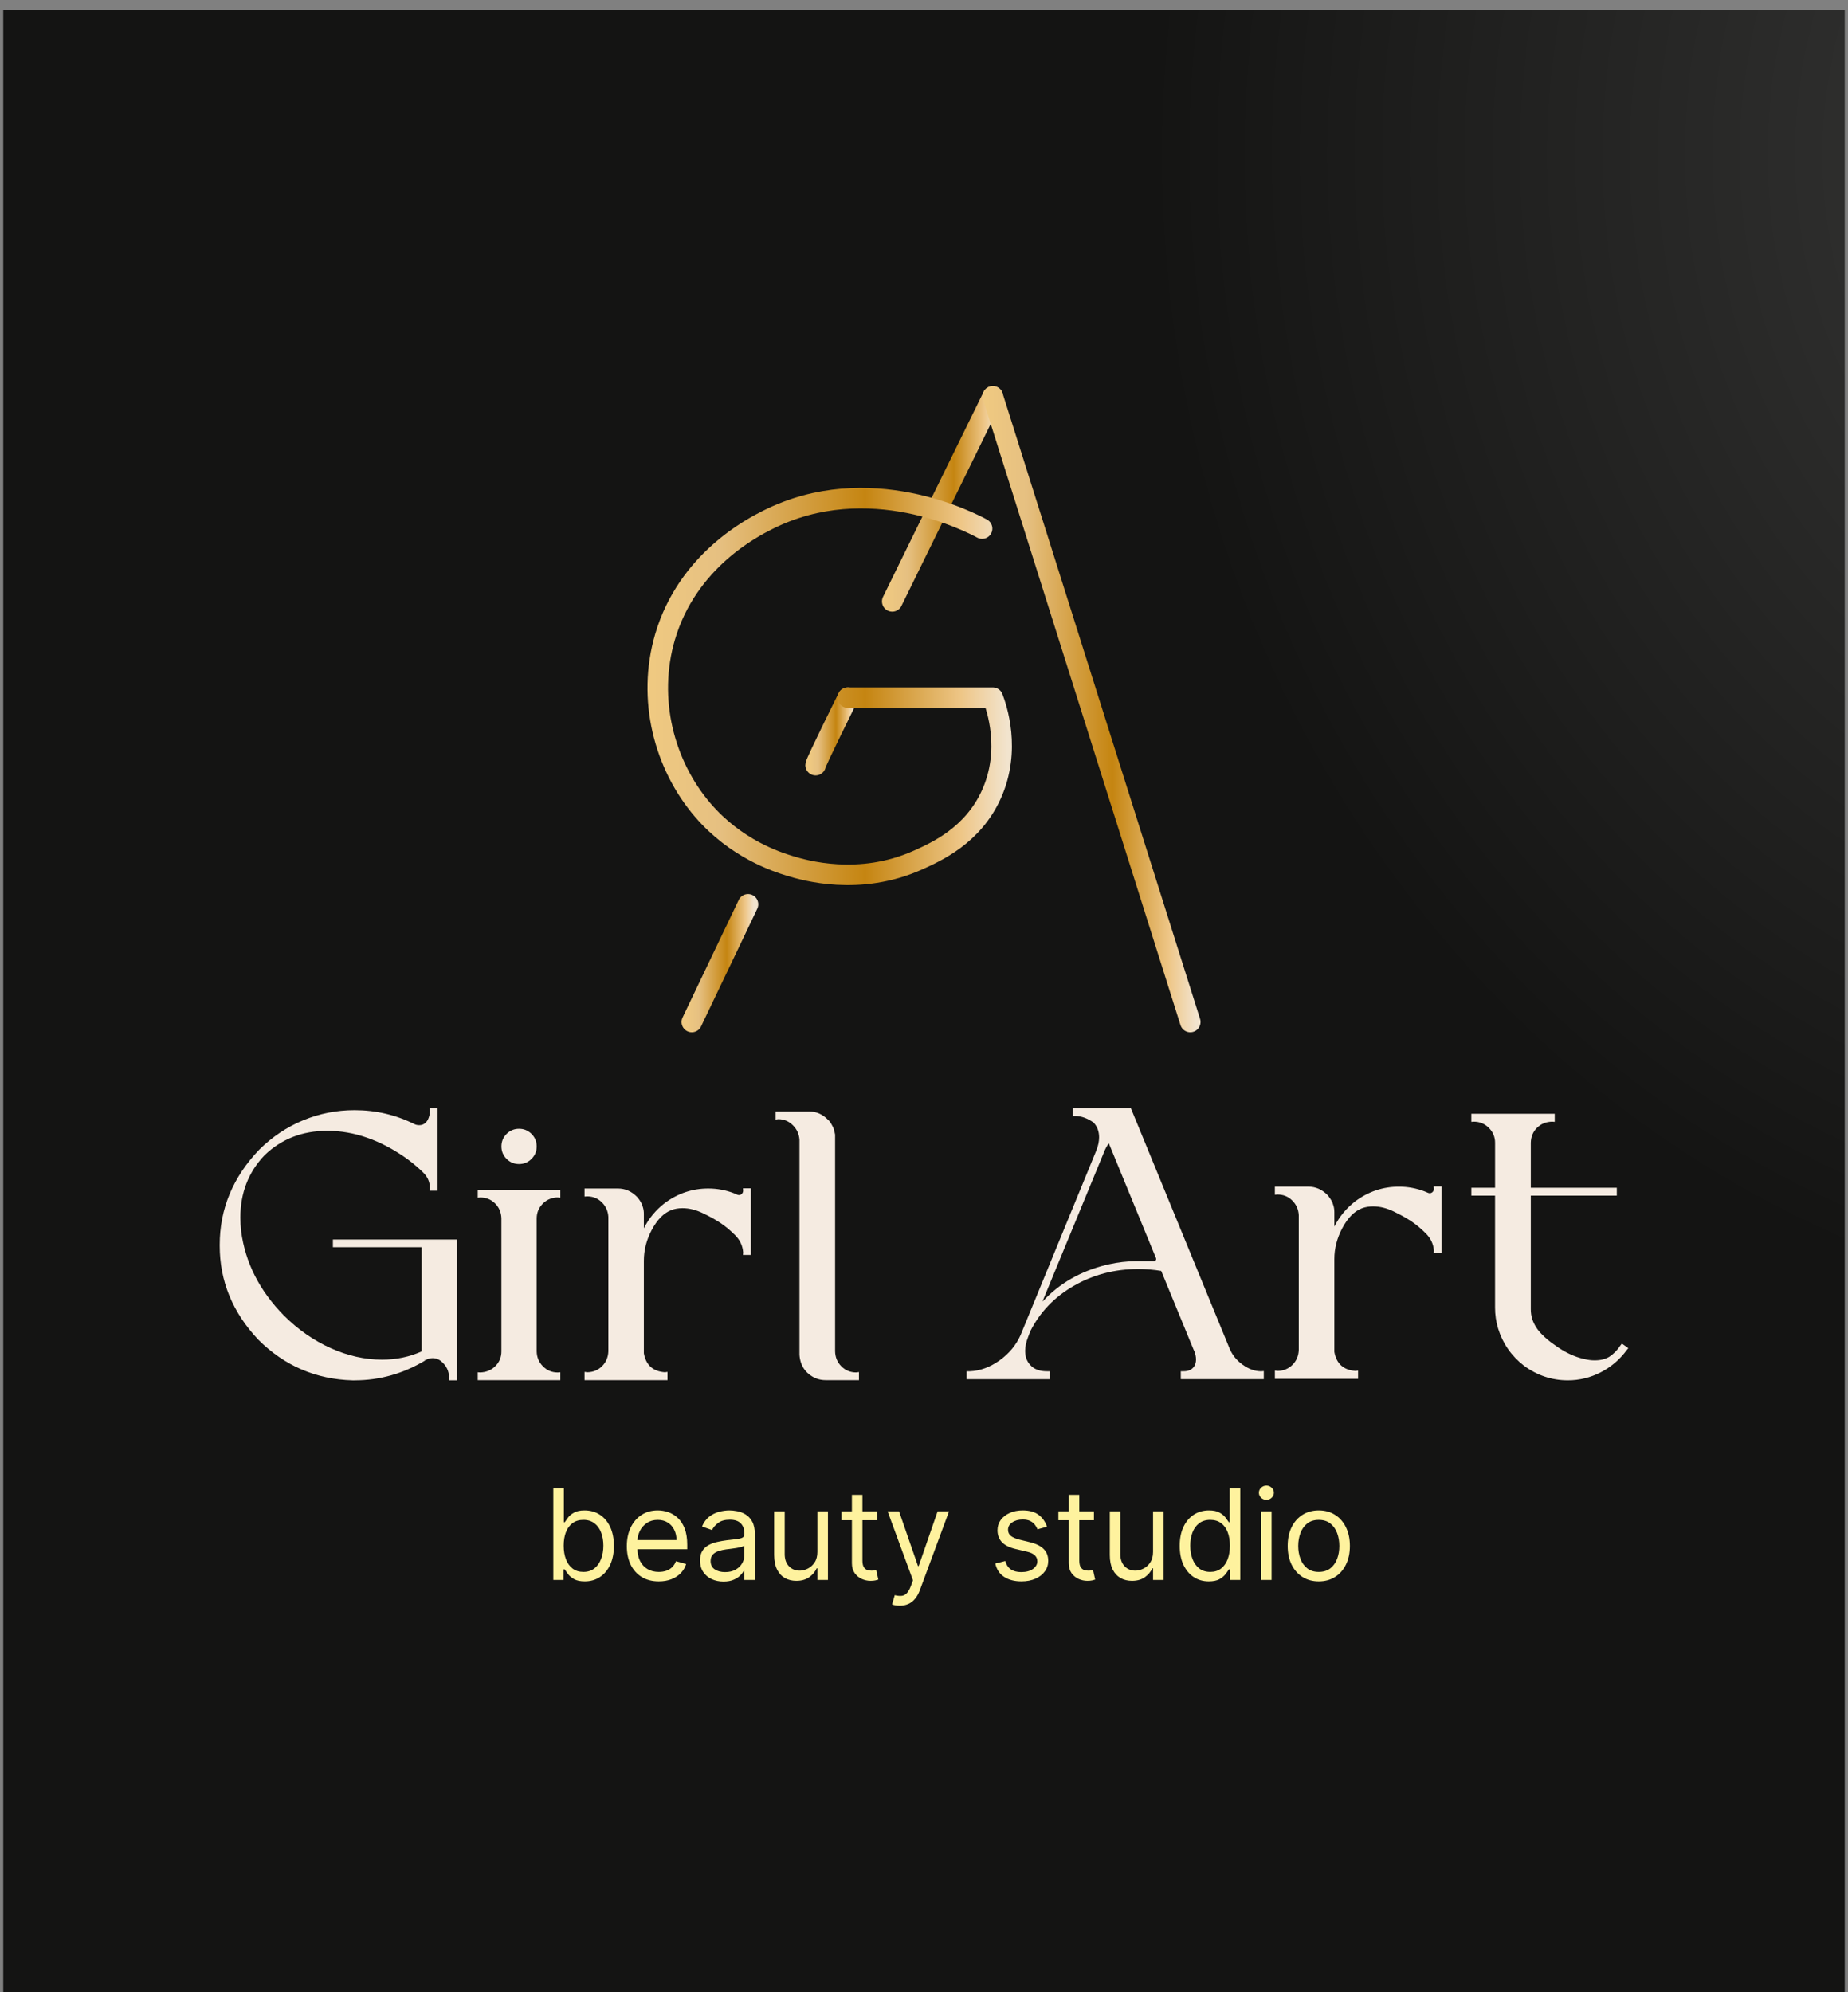 <?xml version="1.0" encoding="UTF-8"?> <svg xmlns="http://www.w3.org/2000/svg" width="90" height="97" viewBox="0 0 90 97" fill="none"><rect x="0" y="0" width="90" height="97" fill="#808080" stroke="none"/><path d="M89.842 0.474H0.158V97H89.842V0.474Z" fill="url(#paint0_radial_1392_7)"></path><path d="M17.272 67.204H17.171C15.386 67.154 13.856 66.497 12.583 65.229C11.328 63.901 10.7 62.374 10.7 60.65V60.613C10.7 58.858 11.343 57.31 12.629 55.97C13.257 55.348 13.968 54.873 14.763 54.544C15.558 54.215 16.394 54.05 17.272 54.05C18.308 54.05 19.283 54.279 20.197 54.736C20.265 54.767 20.337 54.781 20.417 54.781C20.6 54.781 20.74 54.693 20.837 54.516C20.905 54.377 20.938 54.23 20.938 54.077L20.929 53.949H21.313V57.971H20.929L20.938 57.843C20.938 57.569 20.84 57.328 20.645 57.121L20.636 57.112C20.624 57.106 20.618 57.099 20.618 57.093C20.368 56.85 20.106 56.627 19.832 56.426C18.552 55.512 17.255 55.055 15.938 55.055C14.726 55.055 13.708 55.452 12.886 56.243C12.1 57.066 11.706 58.078 11.706 59.278C11.706 59.491 11.719 59.71 11.743 59.936C11.944 61.472 12.641 62.846 13.836 64.058C14.525 64.741 15.283 65.268 16.112 65.639C16.941 66.011 17.773 66.197 18.607 66.197C19.302 66.197 19.945 66.063 20.536 65.795V60.722H16.213V60.347H22.245V67.202H21.861L21.87 67.074C21.87 66.745 21.733 66.471 21.459 66.252C21.343 66.167 21.215 66.124 21.075 66.124C20.947 66.124 20.828 66.157 20.718 66.225L20.645 66.133L20.709 66.234C19.636 66.88 18.491 67.203 17.272 67.203L17.272 67.204Z" fill="#F5EBE1"></path><path d="M27.29 66.811V67.195H23.268V66.811L23.396 66.82C23.689 66.808 23.932 66.704 24.127 66.509C24.322 66.314 24.419 66.077 24.419 65.796V59.306C24.407 59.02 24.304 58.781 24.109 58.589C23.913 58.397 23.676 58.301 23.396 58.301L23.268 58.311V57.926H27.29V58.311L27.162 58.301H27.089C26.814 58.326 26.587 58.435 26.408 58.63C26.228 58.826 26.138 59.057 26.138 59.325V65.796C26.144 66.083 26.246 66.325 26.444 66.523C26.642 66.722 26.881 66.821 27.162 66.821L27.29 66.811V66.811ZM25.279 56.674C25.041 56.674 24.839 56.59 24.671 56.423C24.504 56.255 24.42 56.052 24.42 55.815C24.42 55.578 24.504 55.375 24.671 55.207C24.839 55.04 25.041 54.956 25.279 54.956C25.517 54.956 25.719 55.04 25.887 55.207C26.054 55.375 26.138 55.577 26.138 55.815C26.138 56.053 26.054 56.255 25.887 56.423C25.719 56.59 25.517 56.674 25.279 56.674Z" fill="#F5EBE1"></path><path d="M36.567 61.098H36.183L36.192 60.97C36.168 60.647 36.033 60.365 35.79 60.124C35.546 59.884 35.308 59.687 35.077 59.535C34.833 59.377 34.577 59.233 34.309 59.105L34.236 59.069C33.895 58.904 33.563 58.822 33.24 58.822C33.039 58.822 32.859 58.853 32.7 58.914C32.329 59.054 32.009 59.377 31.741 59.882C31.485 60.364 31.357 60.864 31.357 61.382V65.888C31.46 66.461 31.801 66.769 32.38 66.811L32.508 66.793V67.195H28.468V66.793L28.605 66.811C28.891 66.805 29.131 66.706 29.322 66.514C29.514 66.323 29.616 66.083 29.628 65.797V59.243C29.61 58.963 29.503 58.727 29.309 58.535C29.113 58.343 28.876 58.247 28.596 58.247L28.468 58.256V57.864H30.095C30.448 57.864 30.759 58 31.027 58.275L31.037 58.284C31.049 58.297 31.061 58.311 31.073 58.33L31.083 58.339C31.089 58.345 31.095 58.354 31.101 58.366C31.107 58.373 31.113 58.382 31.119 58.394L31.129 58.403C31.135 58.409 31.141 58.419 31.147 58.43C31.153 58.443 31.159 58.452 31.165 58.458C31.184 58.482 31.199 58.507 31.211 58.531L31.266 58.641C31.284 58.69 31.299 58.736 31.311 58.778C31.342 58.875 31.357 58.982 31.357 59.098V59.802C31.6 59.32 31.938 58.912 32.371 58.577C33.011 58.101 33.718 57.864 34.492 57.864C34.924 57.864 35.338 57.94 35.735 58.092C35.796 58.117 35.853 58.141 35.908 58.166C35.932 58.178 35.96 58.184 35.99 58.184C36.039 58.184 36.083 58.166 36.123 58.129C36.163 58.092 36.186 58.044 36.191 57.983L36.183 57.855H36.567V61.1L36.567 61.098Z" fill="#F5EBE1"></path><path d="M41.704 66.819L41.833 66.801V67.194H40.205C40.041 67.194 39.879 67.163 39.721 67.103C39.234 66.877 38.972 66.497 38.935 65.96V55.495C38.917 55.214 38.809 54.977 38.611 54.782C38.412 54.587 38.176 54.489 37.902 54.489L37.774 54.507V54.114H39.41C39.763 54.114 40.074 54.255 40.342 54.535C40.36 54.548 40.376 54.563 40.388 54.581C40.4 54.593 40.409 54.605 40.415 54.617C40.421 54.623 40.427 54.63 40.433 54.636V54.645H40.442C40.448 54.657 40.454 54.669 40.46 54.681C40.466 54.694 40.472 54.703 40.478 54.709C40.515 54.769 40.549 54.831 40.579 54.892C40.621 55.007 40.652 55.123 40.67 55.239V65.787C40.676 66.079 40.778 66.325 40.976 66.523C41.175 66.721 41.416 66.82 41.703 66.82L41.704 66.819Z" fill="#F5EBE1"></path><path d="M51.117 66.763V67.149H47.084C47.079 67.149 47.075 67.146 47.075 67.139V66.773C47.075 66.76 47.078 66.757 47.084 66.763H47.222C47.723 66.745 48.207 66.569 48.675 66.237C49.142 65.904 49.486 65.49 49.706 64.995L53.39 56.021C53.482 55.789 53.528 55.572 53.528 55.371C53.528 55.09 53.439 54.851 53.262 54.656C52.956 54.442 52.66 54.335 52.373 54.335H52.245V53.949H55.068L55.077 53.959L59.889 65.672C60.024 65.984 60.237 66.244 60.53 66.451C60.824 66.659 61.12 66.763 61.419 66.763L61.548 66.753V67.147H57.516L57.506 67.138V66.772C57.506 66.759 57.509 66.756 57.516 66.762H57.644C57.882 66.762 58.053 66.683 58.157 66.524C58.218 66.432 58.248 66.319 58.248 66.185C58.248 66.05 58.218 65.915 58.157 65.763L58.147 65.753L56.553 61.877C56.186 61.816 55.813 61.785 55.435 61.785C54.292 61.785 53.247 62.057 52.3 62.601C51.353 63.145 50.644 63.884 50.174 64.819C50.174 64.825 50.14 64.914 50.073 65.085C49.975 65.336 49.926 65.564 49.926 65.772C49.926 66.12 50.054 66.389 50.311 66.579L50.32 66.588C50.497 66.704 50.714 66.762 50.971 66.762H51.118L51.117 66.763ZM53.73 56.186L50.778 63.344C50.778 63.35 50.781 63.354 50.788 63.354C51.6 62.48 52.627 61.891 53.868 61.585C53.917 61.573 53.971 61.561 54.033 61.548C54.448 61.457 54.873 61.408 55.307 61.401H56.205C56.272 61.389 56.306 61.355 56.306 61.301V61.273L54.005 55.673L53.996 55.663C53.898 55.81 53.819 55.959 53.757 56.112L53.73 56.185V56.186Z" fill="#F5EBE1"></path><path d="M70.209 61.017H69.824L69.834 60.888C69.809 60.565 69.675 60.282 69.43 60.041C69.186 59.799 68.947 59.602 68.715 59.449C68.471 59.291 68.214 59.147 67.945 59.019L67.872 58.982C67.53 58.817 67.196 58.735 66.873 58.735C66.671 58.735 66.491 58.766 66.332 58.826C65.959 58.967 65.638 59.291 65.37 59.798C65.113 60.281 64.984 60.782 64.984 61.301V65.82C65.088 66.395 65.43 66.703 66.011 66.746L66.14 66.728V67.13H62.088V66.728L62.226 66.746C62.513 66.74 62.752 66.64 62.945 66.448C63.138 66.256 63.24 66.015 63.252 65.728V59.156C63.234 58.875 63.127 58.638 62.931 58.446C62.735 58.254 62.498 58.157 62.216 58.157L62.087 58.167V57.773H63.719C64.073 57.773 64.385 57.91 64.654 58.185L64.663 58.194C64.676 58.207 64.688 58.222 64.7 58.24L64.709 58.25C64.715 58.256 64.721 58.265 64.727 58.278C64.733 58.284 64.74 58.293 64.745 58.305L64.755 58.315C64.761 58.321 64.767 58.33 64.773 58.343C64.779 58.355 64.786 58.364 64.791 58.37C64.81 58.395 64.825 58.419 64.838 58.444L64.892 58.553C64.911 58.602 64.926 58.648 64.938 58.691C64.969 58.789 64.984 58.895 64.984 59.012V59.717C65.229 59.235 65.568 58.825 66.001 58.489C66.643 58.012 67.352 57.774 68.128 57.774C68.561 57.774 68.977 57.85 69.374 58.003C69.435 58.027 69.494 58.052 69.549 58.076C69.573 58.088 69.6 58.094 69.631 58.094C69.68 58.094 69.724 58.076 69.764 58.039C69.803 58.003 69.826 57.954 69.833 57.893L69.823 57.764H70.209V61.018L70.209 61.017Z" fill="#F5EBE1"></path><path d="M71.657 58.212V57.827H72.812V55.636C72.812 55.356 72.711 55.114 72.509 54.913C72.307 54.711 72.063 54.61 71.776 54.61H71.785L71.656 54.619V54.225H75.717V54.619L75.588 54.61C75.295 54.616 75.051 54.715 74.855 54.908C74.659 55.1 74.559 55.343 74.552 55.636V57.827H78.741V58.212H74.552V63.748C74.552 63.913 74.576 64.075 74.625 64.233C74.717 64.496 74.862 64.73 75.061 64.934C75.259 65.139 75.471 65.318 75.698 65.471C76.186 65.831 76.673 66.063 77.155 66.167C77.332 66.21 77.497 66.231 77.65 66.231H77.668C77.943 66.231 78.179 66.174 78.374 66.058C78.588 65.917 78.768 65.734 78.915 65.508L78.988 65.416L79.3 65.636L79.227 65.728C78.885 66.192 78.461 66.554 77.957 66.814C77.453 67.073 76.92 67.203 76.358 67.203C75.575 67.203 74.86 66.965 74.213 66.488C73.602 66.011 73.183 65.407 72.957 64.673C72.859 64.344 72.811 64.007 72.811 63.665V58.212H71.656H71.657Z" fill="#F5EBE1"></path><path d="M64.226 76.992C63.925 76.992 63.66 76.921 63.432 76.777C63.206 76.633 63.029 76.433 62.901 76.174C62.775 75.916 62.712 75.614 62.712 75.269C62.712 74.921 62.775 74.617 62.901 74.358C63.029 74.098 63.206 73.896 63.432 73.753C63.66 73.609 63.925 73.537 64.226 73.537C64.528 73.537 64.792 73.609 65.018 73.753C65.246 73.896 65.423 74.098 65.549 74.358C65.677 74.617 65.741 74.921 65.741 75.269C65.741 75.614 65.677 75.916 65.549 76.174C65.423 76.433 65.246 76.633 65.018 76.777C64.792 76.921 64.528 76.992 64.226 76.992ZM64.226 76.531C64.455 76.531 64.644 76.472 64.792 76.355C64.94 76.237 65.049 76.083 65.121 75.891C65.192 75.7 65.227 75.493 65.227 75.269C65.227 75.046 65.192 74.838 65.121 74.645C65.049 74.452 64.94 74.296 64.792 74.177C64.644 74.058 64.455 73.999 64.226 73.999C63.997 73.999 63.809 74.058 63.661 74.177C63.513 74.296 63.403 74.452 63.332 74.645C63.261 74.838 63.225 75.046 63.225 75.269C63.225 75.493 63.261 75.7 63.332 75.891C63.403 76.083 63.513 76.237 63.661 76.355C63.809 76.472 63.997 76.531 64.226 76.531Z" fill="#FEF29E"></path><path d="M61.415 76.923V73.581H61.928V76.923H61.415ZM61.676 73.024C61.576 73.024 61.489 72.99 61.417 72.921C61.346 72.853 61.31 72.771 61.31 72.675C61.31 72.58 61.346 72.498 61.417 72.43C61.489 72.362 61.576 72.327 61.676 72.327C61.776 72.327 61.861 72.362 61.932 72.43C62.005 72.498 62.041 72.58 62.041 72.675C62.041 72.771 62.005 72.853 61.932 72.921C61.861 72.99 61.776 73.024 61.676 73.024Z" fill="#FEF29E"></path><path d="M58.871 76.992C58.593 76.992 58.347 76.922 58.133 76.781C57.92 76.639 57.754 76.439 57.633 76.181C57.513 75.921 57.453 75.614 57.453 75.26C57.453 74.909 57.513 74.605 57.633 74.347C57.754 74.088 57.921 73.889 58.136 73.748C58.35 73.608 58.598 73.537 58.88 73.537C59.097 73.537 59.269 73.573 59.395 73.646C59.523 73.717 59.62 73.798 59.687 73.89C59.755 73.98 59.808 74.053 59.846 74.112H59.889V72.467H60.403V76.923H59.907V76.409H59.846C59.808 76.47 59.755 76.547 59.685 76.64C59.615 76.731 59.516 76.813 59.387 76.886C59.258 76.957 59.086 76.992 58.871 76.992ZM58.941 76.531C59.147 76.531 59.321 76.477 59.463 76.37C59.605 76.261 59.713 76.111 59.787 75.92C59.861 75.727 59.898 75.504 59.898 75.252C59.898 75.002 59.862 74.784 59.789 74.597C59.717 74.408 59.609 74.262 59.467 74.157C59.325 74.051 59.15 73.998 58.941 73.998C58.723 73.998 58.542 74.054 58.397 74.166C58.253 74.276 58.145 74.426 58.073 74.616C58.002 74.805 57.966 75.017 57.966 75.252C57.966 75.49 58.002 75.706 58.075 75.9C58.149 76.093 58.258 76.247 58.401 76.361C58.546 76.475 58.726 76.531 58.941 76.531Z" fill="#FEF29E"></path><path d="M56.155 75.556V73.581H56.669V76.923H56.155V76.357H56.12C56.042 76.527 55.92 76.671 55.755 76.79C55.589 76.908 55.38 76.966 55.128 76.966C54.919 76.966 54.734 76.921 54.571 76.829C54.409 76.736 54.281 76.597 54.188 76.412C54.095 76.224 54.049 75.989 54.049 75.704V73.581H54.562V75.67C54.562 75.913 54.631 76.108 54.767 76.253C54.905 76.398 55.08 76.47 55.294 76.47C55.421 76.47 55.551 76.438 55.683 76.372C55.816 76.307 55.928 76.207 56.018 76.072C56.109 75.937 56.155 75.765 56.155 75.556Z" fill="#FEF29E"></path><path d="M53.276 73.581V74.016H51.545V73.581H53.276ZM52.049 72.78H52.563V75.966C52.563 76.111 52.584 76.219 52.626 76.292C52.669 76.363 52.725 76.411 52.791 76.436C52.859 76.459 52.931 76.47 53.007 76.47C53.063 76.47 53.11 76.467 53.146 76.462C53.182 76.454 53.211 76.448 53.233 76.444L53.337 76.905C53.303 76.918 53.254 76.931 53.192 76.945C53.129 76.959 53.05 76.966 52.955 76.966C52.809 76.966 52.667 76.935 52.528 76.873C52.39 76.81 52.276 76.715 52.184 76.588C52.094 76.46 52.049 76.299 52.049 76.105V72.78Z" fill="#FEF29E"></path><path d="M50.989 74.329L50.528 74.46C50.499 74.383 50.456 74.308 50.4 74.236C50.345 74.162 50.269 74.101 50.173 74.053C50.078 74.005 49.955 73.981 49.806 73.981C49.601 73.981 49.431 74.028 49.294 74.123C49.16 74.215 49.092 74.334 49.092 74.477C49.092 74.605 49.139 74.706 49.231 74.78C49.324 74.854 49.469 74.915 49.666 74.965L50.163 75.086C50.461 75.159 50.684 75.27 50.831 75.419C50.977 75.567 51.05 75.758 51.05 75.992C51.05 76.183 50.995 76.354 50.885 76.505C50.776 76.656 50.624 76.775 50.428 76.862C50.232 76.949 50.004 76.992 49.745 76.992C49.404 76.992 49.122 76.918 48.898 76.77C48.675 76.623 48.534 76.406 48.474 76.122L48.962 76C49.008 76.18 49.096 76.315 49.225 76.405C49.355 76.495 49.526 76.54 49.736 76.54C49.975 76.54 50.165 76.489 50.306 76.388C50.448 76.284 50.519 76.161 50.519 76.018C50.519 75.902 50.479 75.804 50.398 75.726C50.316 75.646 50.191 75.587 50.023 75.548L49.466 75.417C49.16 75.345 48.935 75.232 48.792 75.08C48.65 74.926 48.579 74.734 48.579 74.503C48.579 74.315 48.632 74.148 48.737 74.003C48.845 73.858 48.99 73.744 49.175 73.661C49.36 73.579 49.571 73.537 49.806 73.537C50.136 73.537 50.396 73.61 50.585 73.755C50.775 73.9 50.91 74.091 50.989 74.329Z" fill="#FEF29E"></path><path d="M43.819 78.176C43.732 78.176 43.654 78.169 43.586 78.154C43.518 78.141 43.471 78.128 43.445 78.115L43.575 77.663C43.7 77.695 43.81 77.706 43.906 77.697C44.002 77.689 44.087 77.646 44.161 77.569C44.236 77.494 44.305 77.371 44.367 77.201L44.463 76.94L43.227 73.581H43.784L44.707 76.244H44.742L45.664 73.581H46.221L44.802 77.41C44.739 77.583 44.66 77.726 44.565 77.839C44.471 77.953 44.361 78.038 44.237 78.093C44.113 78.148 43.974 78.176 43.819 78.176Z" fill="#FEF29E"></path><path d="M42.716 73.581V74.016H40.984V73.581H42.716ZM41.489 72.78H42.002V75.966C42.002 76.111 42.023 76.219 42.065 76.292C42.109 76.363 42.164 76.411 42.231 76.436C42.299 76.459 42.371 76.47 42.446 76.47C42.503 76.47 42.549 76.467 42.585 76.462C42.621 76.454 42.651 76.448 42.672 76.444L42.777 76.905C42.742 76.918 42.693 76.931 42.631 76.945C42.569 76.959 42.489 76.966 42.394 76.966C42.249 76.966 42.107 76.935 41.967 76.873C41.83 76.81 41.715 76.715 41.624 76.588C41.534 76.46 41.489 76.299 41.489 76.105V72.78Z" fill="#FEF29E"></path><path d="M39.808 75.556V73.581H40.322V76.923H39.808V76.357H39.774C39.695 76.527 39.573 76.671 39.408 76.79C39.243 76.908 39.034 76.966 38.782 76.966C38.573 76.966 38.387 76.921 38.224 76.829C38.062 76.736 37.934 76.597 37.842 76.412C37.749 76.224 37.702 75.989 37.702 75.704V73.581H38.216V75.67C38.216 75.913 38.284 76.108 38.42 76.253C38.558 76.398 38.734 76.47 38.947 76.47C39.075 76.47 39.204 76.438 39.336 76.372C39.47 76.307 39.581 76.207 39.671 76.072C39.763 75.937 39.808 75.765 39.808 75.556Z" fill="#FEF29E"></path><path d="M35.233 77.001C35.022 77.001 34.829 76.961 34.657 76.881C34.484 76.8 34.347 76.683 34.246 76.531C34.144 76.377 34.093 76.192 34.093 75.974C34.093 75.783 34.131 75.627 34.206 75.508C34.282 75.388 34.383 75.294 34.509 75.226C34.635 75.157 34.774 75.107 34.927 75.073C35.08 75.038 35.235 75.011 35.39 74.991C35.593 74.965 35.758 74.945 35.884 74.932C36.012 74.917 36.104 74.894 36.162 74.86C36.222 74.827 36.252 74.769 36.252 74.686V74.669C36.252 74.454 36.193 74.287 36.075 74.168C35.959 74.049 35.783 73.99 35.547 73.99C35.301 73.99 35.109 74.043 34.97 74.151C34.831 74.258 34.733 74.373 34.676 74.495L34.189 74.32C34.276 74.117 34.392 73.959 34.537 73.846C34.684 73.732 34.843 73.652 35.016 73.607C35.19 73.56 35.361 73.537 35.529 73.537C35.637 73.537 35.76 73.55 35.899 73.576C36.04 73.601 36.175 73.653 36.306 73.731C36.438 73.809 36.547 73.927 36.635 74.085C36.722 74.244 36.765 74.455 36.765 74.721V76.923H36.252V76.47H36.225C36.191 76.543 36.133 76.62 36.051 76.703C35.97 76.786 35.862 76.856 35.727 76.914C35.592 76.972 35.428 77.001 35.233 77.001ZM35.312 76.54C35.515 76.54 35.686 76.5 35.825 76.42C35.966 76.34 36.072 76.237 36.143 76.111C36.215 75.985 36.252 75.852 36.252 75.713V75.243C36.23 75.269 36.182 75.293 36.108 75.315C36.035 75.335 35.951 75.353 35.856 75.369C35.761 75.384 35.669 75.397 35.579 75.408C35.491 75.419 35.419 75.427 35.364 75.434C35.23 75.452 35.106 75.48 34.99 75.519C34.875 75.557 34.782 75.614 34.711 75.691C34.642 75.767 34.607 75.87 34.607 76C34.607 76.179 34.673 76.314 34.805 76.405C34.938 76.495 35.107 76.54 35.312 76.54Z" fill="#FEF29E"></path><path d="M32.085 76.992C31.763 76.992 31.485 76.921 31.252 76.779C31.02 76.635 30.84 76.435 30.714 76.179C30.59 75.92 30.527 75.62 30.527 75.278C30.527 74.936 30.59 74.634 30.714 74.373C30.84 74.11 31.016 73.906 31.241 73.759C31.467 73.611 31.731 73.537 32.033 73.537C32.207 73.537 32.379 73.566 32.548 73.624C32.718 73.682 32.873 73.777 33.012 73.907C33.151 74.036 33.262 74.207 33.345 74.421C33.427 74.634 33.469 74.896 33.469 75.208V75.426H30.893V74.982H32.947C32.947 74.793 32.909 74.625 32.833 74.477C32.76 74.329 32.654 74.212 32.516 74.127C32.379 74.041 32.218 73.999 32.033 73.999C31.828 73.999 31.651 74.049 31.502 74.151C31.354 74.251 31.24 74.381 31.16 74.542C31.081 74.704 31.041 74.876 31.041 75.06V75.356C31.041 75.609 31.084 75.823 31.171 75.998C31.26 76.172 31.382 76.305 31.539 76.396C31.695 76.486 31.878 76.531 32.085 76.531C32.22 76.531 32.342 76.512 32.45 76.475C32.561 76.435 32.656 76.377 32.736 76.3C32.815 76.222 32.877 76.125 32.92 76.009L33.416 76.148C33.364 76.316 33.277 76.464 33.153 76.592C33.03 76.718 32.878 76.817 32.696 76.888C32.515 76.958 32.311 76.992 32.085 76.992Z" fill="#FEF29E"></path><path d="M26.948 76.923V72.467H27.461V74.112H27.505C27.543 74.053 27.595 73.98 27.662 73.89C27.73 73.798 27.827 73.717 27.953 73.646C28.081 73.573 28.253 73.537 28.471 73.537C28.752 73.537 29 73.608 29.215 73.748C29.43 73.889 29.597 74.088 29.718 74.347C29.838 74.605 29.898 74.909 29.898 75.26C29.898 75.614 29.838 75.921 29.718 76.181C29.597 76.439 29.43 76.639 29.217 76.781C29.004 76.922 28.758 76.992 28.48 76.992C28.265 76.992 28.093 76.957 27.964 76.886C27.835 76.813 27.735 76.731 27.666 76.64C27.596 76.547 27.543 76.47 27.505 76.409H27.444V76.923H26.948ZM27.453 75.252C27.453 75.504 27.49 75.727 27.564 75.92C27.638 76.111 27.746 76.261 27.888 76.37C28.03 76.477 28.204 76.531 28.41 76.531C28.625 76.531 28.804 76.475 28.947 76.361C29.093 76.247 29.201 76.093 29.274 75.9C29.348 75.706 29.385 75.49 29.385 75.252C29.385 75.017 29.349 74.805 29.276 74.616C29.205 74.426 29.097 74.276 28.952 74.166C28.808 74.054 28.628 73.998 28.41 73.998C28.201 73.998 28.026 74.051 27.884 74.157C27.741 74.262 27.634 74.408 27.561 74.597C27.489 74.784 27.453 75.002 27.453 75.252Z" fill="#FEF29E"></path><path d="M36.429 44.028L33.692 49.757" stroke="url(#paint1_linear_1392_7)" stroke-linecap="round" stroke-linejoin="round"></path><path d="M39.721 37.252C39.728 37.112 41.288 33.969 41.288 33.969" stroke="url(#paint2_linear_1392_7)" stroke-linecap="round" stroke-linejoin="round"></path><path d="M43.453 29.28L48.351 19.298" stroke="url(#paint3_linear_1392_7)" stroke-linecap="round" stroke-linejoin="round"></path><path d="M48.351 19.298L57.968 49.757" stroke="url(#paint4_linear_1392_7)" stroke-linecap="round" stroke-linejoin="round"></path><path d="M47.829 25.735C47.305 25.449 42.306 22.828 37.381 25.315C36.668 25.675 33.486 27.282 32.39 31.005C31.499 34.032 32.343 37.248 34.225 39.44C35.842 41.323 37.814 41.957 38.454 42.154C39.174 42.376 41.85 43.156 44.704 41.874C45.618 41.463 47.376 40.673 48.278 38.683C49.265 36.505 48.528 34.431 48.351 33.968H41.294" stroke="url(#paint5_linear_1392_7)" stroke-linecap="round" stroke-linejoin="round"></path><defs><radialGradient id="paint0_radial_1392_7" cx="0" cy="0" r="1" gradientUnits="userSpaceOnUse" gradientTransform="translate(109.765 7.28) scale(53.804 57.909)"><stop stop-color="#3C3C3B"></stop><stop offset="1" stop-color="#141413"></stop></radialGradient><linearGradient id="paint1_linear_1392_7" x1="33.411" y1="46.892" x2="36.709" y2="46.892" gradientUnits="userSpaceOnUse"><stop stop-color="#EFC981"></stop><stop offset="0.19" stop-color="#E6C081"></stop><stop offset="0.6" stop-color="#C58511"></stop><stop offset="0.81" stop-color="#E4B76C"></stop><stop offset="0.87" stop-color="#EEC687"></stop><stop offset="1" stop-color="#F2E4CE"></stop></linearGradient><linearGradient id="paint2_linear_1392_7" x1="39.441" y1="35.61" x2="41.569" y2="35.61" gradientUnits="userSpaceOnUse"><stop stop-color="#EFC981"></stop><stop offset="0.19" stop-color="#E6C081"></stop><stop offset="0.6" stop-color="#C58511"></stop><stop offset="0.81" stop-color="#E4B76C"></stop><stop offset="0.87" stop-color="#EEC687"></stop><stop offset="1" stop-color="#F2E4CE"></stop></linearGradient><linearGradient id="paint3_linear_1392_7" x1="43.173" y1="24.289" x2="48.632" y2="24.289" gradientUnits="userSpaceOnUse"><stop stop-color="#EFC981"></stop><stop offset="0.19" stop-color="#E6C081"></stop><stop offset="0.6" stop-color="#C58511"></stop><stop offset="0.81" stop-color="#E4B76C"></stop><stop offset="0.87" stop-color="#EEC687"></stop><stop offset="1" stop-color="#F2E4CE"></stop></linearGradient><linearGradient id="paint4_linear_1392_7" x1="48.071" y1="34.527" x2="58.248" y2="34.527" gradientUnits="userSpaceOnUse"><stop stop-color="#EFC981"></stop><stop offset="0.19" stop-color="#E6C081"></stop><stop offset="0.6" stop-color="#C58511"></stop><stop offset="0.81" stop-color="#E4B76C"></stop><stop offset="0.87" stop-color="#EEC687"></stop><stop offset="1" stop-color="#F2E4CE"></stop></linearGradient><linearGradient id="paint5_linear_1392_7" x1="31.754" y1="33.422" x2="49.062" y2="33.422" gradientUnits="userSpaceOnUse"><stop stop-color="#EFC981"></stop><stop offset="0.19" stop-color="#E6C081"></stop><stop offset="0.6" stop-color="#C58511"></stop><stop offset="0.81" stop-color="#E4B76C"></stop><stop offset="0.87" stop-color="#EEC687"></stop><stop offset="1" stop-color="#F2E4CE"></stop></linearGradient></defs></svg> 